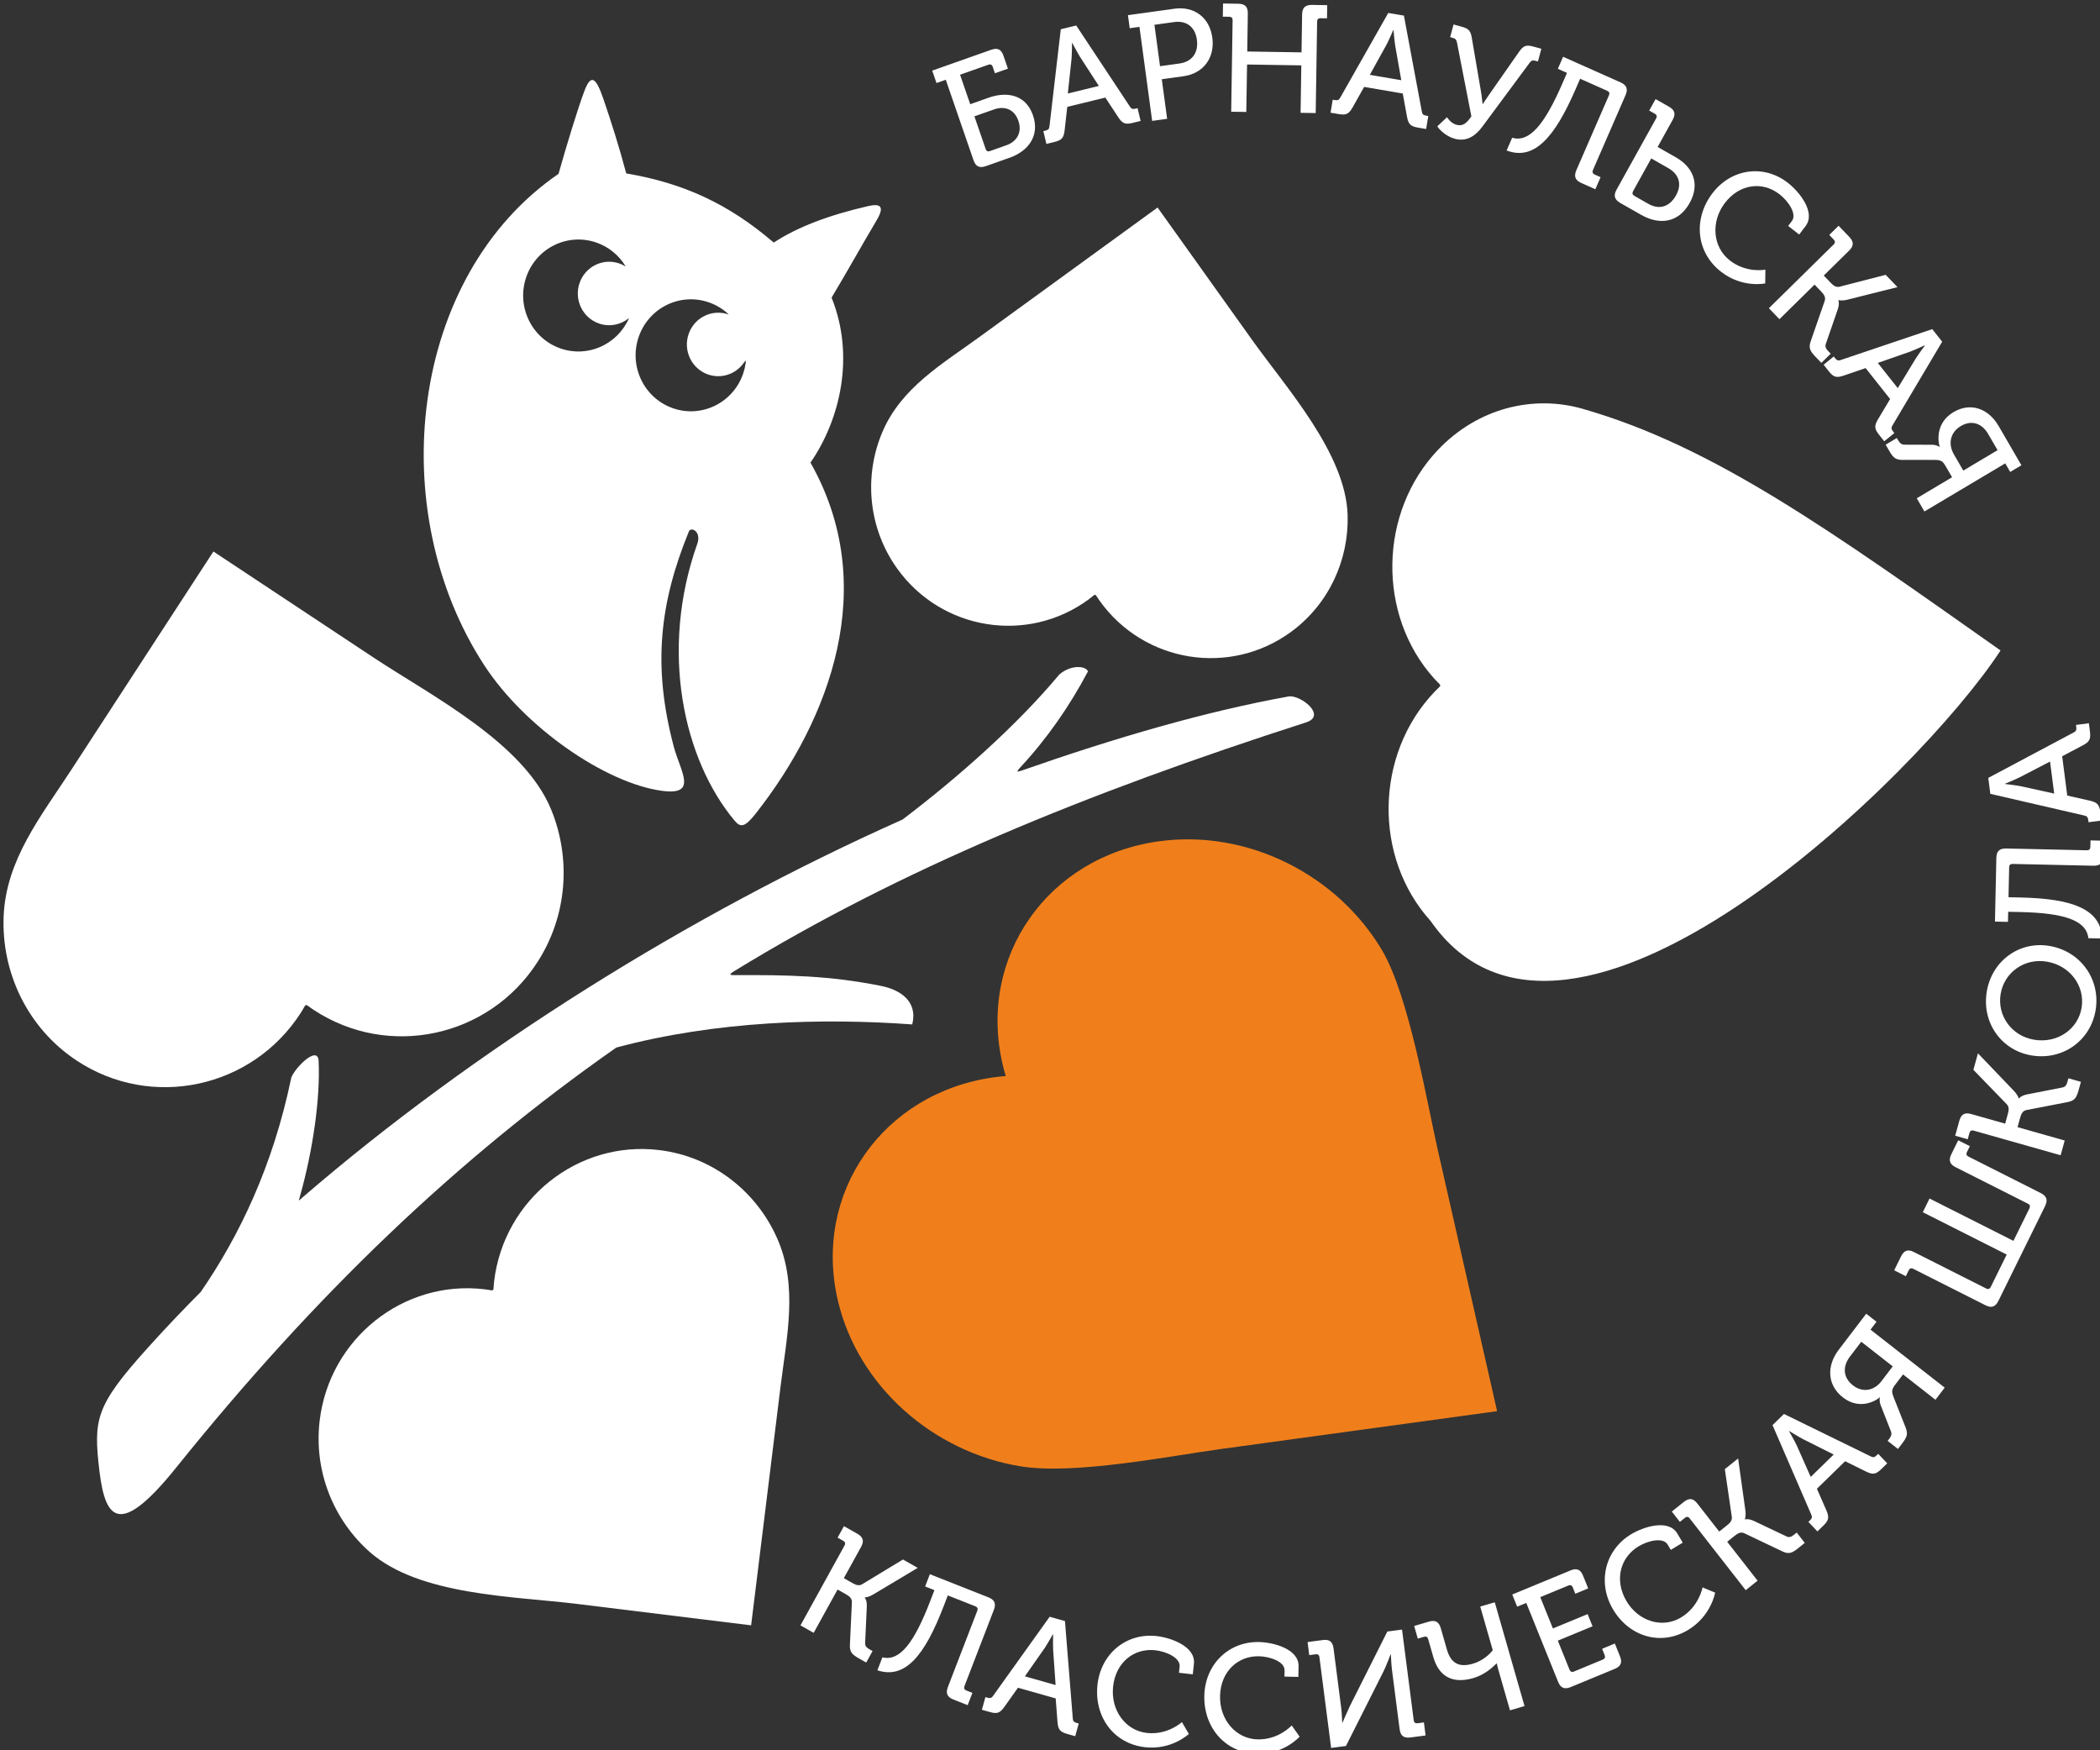 <?xml version="1.0" encoding="UTF-8" standalone="no"?>
<!DOCTYPE svg PUBLIC "-//W3C//DTD SVG 1.1//EN" "http://www.w3.org/Graphics/SVG/1.1/DTD/svg11.dtd">
<!-- Created with Vectornator (http://vectornator.io/) -->
<svg height="100%" stroke-miterlimit="10" style="fill-rule:nonzero;clip-rule:evenodd;stroke-linecap:round;stroke-linejoin:round;" version="1.1" viewBox="0 0 1701 1417.5" width="100%" xml:space="preserve" xmlns="http://www.w3.org/2000/svg" xmlns:xlink="http://www.w3.org/1999/xlink">
<rect x="0" y="0" width="1701" height="1417.5" fill="#333333" stroke="none"/>
<defs/>
<clipPath id="ArtboardFrame">
<rect height="1417.5" width="1701" x="0" y="0"/>
</clipPath>
<g clip-path="url(#ArtboardFrame)" id="Слой_x0020_1">
<g opacity="1">
<g opacity="1">
<path d="M488.712 80.036C494.732 97.566 501.41 118.45 507.263 140.447C554.002 148.364 590.319 165.252 626.735 196.46C645.99 183.806 671.685 174.122 703.356 166.881C713.651 164.529 716.526 167.528 710.038 178.472C695.142 203.58 688.257 216.53 673.579 241.043C692.729 288.511 680.472 339.989 656.475 374.668C712.995 474.284 672.413 582.052 612.411 658.526C603.272 670.167 599.878 670.463 594.909 664.5C553.485 614.793 534.148 526.798 564.81 440.378C568.345 430.41 559.665 426.339 558.009 430.39C534.194 488.538 528.539 539.623 545.706 604.49C551.119 624.931 565.755 644.474 536.147 640.461C490.526 634.273 425.182 589.322 392.22 538.724C310.35 413.052 331.468 223.775 452.422 140.782C458.626 118.664 468.2 87.25 473.437 73.488C478.672 59.725 482.69 62.505 488.712 80.036L488.712 80.036ZM501.705 213.387C488.448 208.754 473.99 215.875 469.413 229.295C464.835 242.715 471.872 257.35 485.129 261.983C493.606 264.945 502.574 263.101 509.134 257.879C509.606 257.506 509.513 257.635 509.339 258.022C499.9 279.126 475.979 289.885 453.924 282.176C430.545 274.005 418.137 248.195 426.209 224.53C434.281 200.864 459.778 188.302 483.158 196.475C493.192 199.982 501.203 206.742 506.443 215.183C506.942 215.993 506.78 215.808 506.227 215.485C504.816 214.661 503.306 213.947 501.705 213.387ZM589.184 254.38C576.17 250.345 562.234 257.444 557.758 270.573C553.181 283.991 560.216 298.628 573.474 303.263C584.415 307.086 596.174 302.903 602.519 293.781C604.501 290.938 604.255 292.239 603.943 294.368C603.542 297.102 602.888 299.837 601.966 302.541C593.896 326.207 568.399 338.766 545.019 330.596C521.638 322.425 509.231 296.615 517.303 272.949C525.377 249.283 550.872 236.723 574.251 244.894C580.017 246.91 585.126 249.987 589.403 253.862C590.365 254.734 590.544 254.799 589.184 254.38Z" fill="#fff" fill-rule="evenodd" opacity="1" stroke="none"/>
<path d="M1620.43 526.782C1555.56 626.691 1270.14 906.055 1158.8 745.884C1112.25 694.37 1113.62 611.052 1161.85 560.4C1168.27 553.661 1168.12 556.648 1161.82 549.684C1115.28 498.17 1116.65 414.849 1164.88 364.199C1196.89 330.586 1241.7 319.574 1281.82 331.05C1388.46 361.549 1483.18 430.125 1620.43 526.782Z" fill="#fff" fill-rule="evenodd" opacity="1" stroke="none"/>
<path d="M608.406 1316.3L467.056 1298.93C416.584 1292.74 339.536 1292.31 299.434 1256.86C270.474 1231.24 254.029 1192.05 258.92 1150.62C266.779 1084.04 326.834 1036.22 392.617 1044.17C401.368 1045.23 399.151 1046.86 400.214 1037.86C408.073 971.273 468.13 923.454 533.913 931.409C577.566 936.689 613.061 965.24 629.692 1003.31C646.547 1041.86 637.197 1082.78 632.244 1122.93C632.244 1122.93 608.406 1316.3 608.406 1316.3Z" fill="#fff" fill-rule="evenodd" opacity="1" stroke="none"/>
<path d="M242.86 969.265C253.542 931.463 259.507 889.277 258.076 859.269C257.444 846.101 238.861 864.704 235.927 872.804C221.019 944.645 193.837 1000.84 162.652 1046.24C150.933 1058.02 139.581 1069.84 128.664 1081.71C80.029 1134.59 75.778 1145.56 79.699 1183.99C84.004 1226.22 92.6 1250.9 142.675 1188.6C254.894 1048.99 369.687 939.03 499.184 848.393C579.848 826.745 666.163 824.375 738.915 829.643C743.64 810.538 728.717 801.475 713.6 798.45C671.968 790.113 637.849 789.493 594.531 789.74C590.54 789.761 590.692 788.96 594.812 786.433C728.687 704.344 879.271 642.542 1057.9 585.051C1075.26 579.465 1053.03 562.371 1043.73 564.049C975.925 576.285 903.078 597.641 827.752 623.983C823.095 625.613 823.264 624.926 826.422 621.519C848.375 597.836 866.438 571.762 881.26 543.727C879.524 539.047 866.97 538.268 857.953 546.381C823.658 587.422 776.196 629.501 731.056 663.727C557.741 740.936 383.88 849.987 244.83 969.923C241.757 972.574 241.69 973.398 242.86 969.265L242.86 969.265Z" fill="#fff" fill-rule="evenodd" opacity="1" stroke="none"/>
<path d="M1212.65 1142.86L989.051 1173.5C947.353 1179.2 870.229 1194.64 826.614 1187.53C756.359 1176.09 694.918 1123.05 678.616 1053C658.382 966.051 715.167 884.965 805.034 872.486C808.236 872.042 811.452 871.722 814.656 871.464C813.716 868.317 812.847 865.12 812.096 861.898C791.862 774.947 848.647 693.86 938.515 681.381C1011.13 671.299 1083.71 709.028 1119.56 769.75C1141.34 806.667 1156.04 893.65 1164.56 931.149L1212.65 1142.86L1212.65 1142.86Z" fill="#f07f1b" fill-rule="evenodd" opacity="1" stroke="none"/>
<path d="M937.636 168.065L1014.64 275.898C1042.14 314.402 1090.17 367.508 1091.58 417.244C1092.6 453.165 1076.68 489.017 1045.88 511.64C996.383 548.004 926.721 536.797 890.8 486.692C886.021 480.028 888.505 480.523 881.813 485.439C832.315 521.803 762.653 510.596 726.73 460.491C702.892 427.241 699.745 384.995 714.798 349.719C730.033 313.988 763.286 294.74 793.266 272.96L937.636 168.065L937.636 168.065Z" fill="#fff" fill-rule="evenodd" opacity="1" stroke="none"/>
<path d="M172.867 446.642L302.689 532.615C349.044 563.312 424.116 601.339 446.403 655.554C462.494 694.714 459.887 741.032 435.373 779.12C395.97 840.34 314.514 857.736 254.037 817.85C245.992 812.545 248.935 812.031 243.609 820.306C204.206 881.527 122.751 898.924 62.271 859.038C22.138 832.569 1.064 787.347 2.952 742.035C4.853 696.145 33.484 660.728 57.453 623.919L172.867 446.642L172.867 446.642Z" fill="#fff" fill-rule="evenodd" opacity="1" stroke="none"/>
</g>
<path d="M648.391 1316.34L659.084 1322.38L678.431 1287.31L684.849 1290.93C687.948 1292.69 690.122 1294.34 690.033 1297.56L688.45 1331.45C688.055 1337.76 689.884 1339.79 695.766 1343.11L701.645 1346.44L706.781 1337.13L704.748 1335.98C702.183 1334.53 700.59 1333.34 700.776 1330.47L702.1 1301.11C702.288 1295.68 700.447 1293.93 700.447 1293.93L700.569 1293.71C700.569 1293.71 703.364 1293.73 707.593 1291.15L743.374 1269.77L731.396 1263L698.306 1283.06C695.828 1284.5 693.451 1283.73 690.671 1282.16L683.507 1278.11L697.418 1252.89C700.105 1248.02 699.209 1244.81 694.397 1242.09L683.596 1235.99L678.462 1245.29L683.06 1247.89C684.556 1248.74 684.992 1249.98 684.096 1251.6C684.096 1251.6 648.391 1316.34 648.391 1316.34ZM710.694 1352.73C733.433 1360.25 749.164 1340.24 764.212 1301.21L767.73 1292.08L790.094 1300.92C791.691 1301.55 792.292 1302.72 791.623 1304.45L767.846 1366.12C765.842 1371.32 767.165 1374.37 772.3 1376.4L783.821 1380.95L787.65 1371.02L782.746 1369.08C781.147 1368.45 780.592 1367.17 781.214 1365.55L804.992 1303.87C806.996 1298.68 805.673 1295.63 800.541 1293.6L753.191 1274.89L749.362 1284.83L756.892 1287.8L753.419 1296.81C740.639 1329.96 729.036 1345.73 714.745 1342.22C714.745 1342.22 710.694 1352.73 710.694 1352.73ZM795.331 1384.7L801.817 1386.53C807.715 1388.2 809.999 1387.3 813.521 1382.38L824.555 1366.84L855.103 1375.49L856.573 1394.57C857.059 1400.63 858.55 1402.6 864.447 1404.27L870.935 1406.1L873.772 1395.84L872.119 1395.37C869.997 1394.76 869.067 1393.99 868.955 1391.64L862.616 1312.86L850.231 1309.35L804.437 1373.37C803.136 1375.32 801.94 1375.5 799.82 1374.9L798.168 1374.43C798.168 1374.43 795.331 1384.7 795.331 1384.7ZM830.157 1357.61L846.331 1334.51C848.967 1330.49 852.781 1323.59 852.781 1323.59L853.017 1323.66C853.017 1323.66 852.861 1331.6 853.055 1336.42L855.044 1364.66C855.044 1364.66 830.157 1357.61 830.157 1357.61ZM888.953 1364.42C886.147 1390.05 901.844 1412.14 927.529 1415.02C949.199 1417.45 962.96 1404.27 962.96 1404.27L957.358 1394.66C957.358 1394.66 945.959 1405.36 928.919 1403.45C911.388 1401.48 899.537 1384.81 901.614 1365.84C903.757 1346.24 918.59 1334.56 935.875 1336.5C944.519 1337.47 956.288 1342.53 955.493 1349.8L954.953 1354.73L966.151 1355.99L967.081 1347.48C968.617 1333.43 948.45 1326.31 936.885 1325.01C912.295 1322.25 891.703 1339.28 888.953 1364.42ZM975.501 1373.36C974.94 1399.14 992.498 1419.75 1018.34 1420.32C1040.13 1420.81 1052.69 1406.46 1052.69 1406.46L1046.28 1397.38C1046.28 1397.38 1035.85 1409.06 1018.71 1408.67C1001.08 1408.28 987.819 1392.73 988.235 1373.64C988.665 1353.94 1002.42 1340.97 1019.81 1341.36C1028.5 1341.56 1040.67 1345.55 1040.51 1352.86L1040.4 1357.82L1051.66 1358.07L1051.85 1349.52C1052.16 1335.39 1031.45 1330.09 1019.82 1329.83C995.081 1329.28 976.05 1348.08 975.501 1373.36ZM1078.21 1415.6L1090.23 1414.02L1120.72 1353.48C1123.16 1348.41 1126.37 1339.85 1126.37 1339.85L1126.62 1339.82C1126.62 1339.82 1126.9 1347.78 1127.52 1352.58L1133.67 1400.28C1134.38 1405.81 1136.99 1407.84 1142.58 1407.1L1154.72 1405.5L1153.36 1394.92L1148.14 1395.62C1146.44 1395.84 1145.34 1394.99 1145.12 1393.26L1135.64 1319.75L1123.74 1321.32L1093.46 1381.58C1091.03 1386.66 1087.43 1395.13 1087.43 1395.13L1087.19 1395.17C1087.19 1395.17 1086.95 1387.57 1086.31 1382.65L1080.18 1335.08C1079.47 1329.54 1076.86 1327.51 1071.4 1328.23L1059.13 1329.86L1060.49 1340.43L1065.71 1339.74C1067.42 1339.51 1068.5 1340.25 1068.73 1342.09C1068.73 1342.09 1078.21 1415.6 1078.21 1415.6ZM1193.53 1358.99C1202.12 1356.47 1208.65 1350.8 1212.2 1347.18L1212.44 1347.11C1212.44 1347.11 1212.85 1349.44 1213.33 1351.11L1223.09 1385.16L1234.86 1381.7L1210.76 1297.65L1198.99 1301.1L1209.13 1336.46C1206.56 1339.93 1200.66 1345.15 1193.13 1347.36C1181.36 1350.82 1175.05 1346.6 1171.98 1335.89L1167.07 1318.74C1165.53 1313.39 1162.65 1311.78 1157.35 1313.33L1145.48 1316.82L1148.41 1327.06L1153.47 1325.58C1155.12 1325.09 1156.29 1325.65 1156.81 1327.44L1160.97 1341.96C1165.38 1357.32 1176.12 1364.11 1193.53 1358.99ZM1262.03 1361.98C1264.11 1367.15 1267.26 1368.39 1272.36 1366.28L1307.85 1351.61C1312.96 1349.5 1314.23 1346.43 1312.15 1341.26L1308.02 1331.05L1297.71 1335.31L1299.79 1340.48C1300.44 1342.09 1299.9 1343.38 1298.32 1344.03L1274.84 1353.74C1273.26 1354.4 1271.98 1353.85 1271.33 1352.25L1261.84 1328.72L1289.96 1317.09L1285.97 1307.22L1257.85 1318.85L1247.62 1293.48L1270.41 1284.06C1272 1283.4 1273.23 1283.83 1273.92 1285.55L1276.01 1290.72L1286.44 1286.41L1282.32 1276.19C1280.24 1271.03 1277.2 1269.74 1272.1 1271.85L1224.93 1291.35L1228.91 1301.22L1236.28 1298.17C1236.28 1298.17 1262.03 1361.98 1262.03 1361.98ZM1306.47 1303.24C1319.51 1325.39 1345.2 1333.42 1367.4 1320.03C1386.12 1308.73 1389.25 1289.82 1389.25 1289.82L1379.05 1285.58C1379.05 1285.58 1376.34 1301.07 1361.61 1309.96C1346.46 1319.1 1327.07 1313.04 1317.41 1296.64C1307.44 1279.71 1312.31 1261.33 1327.25 1252.32C1334.72 1247.81 1347.12 1244.66 1350.82 1250.95L1353.33 1255.2L1363.01 1249.36L1358.68 1242.02C1351.53 1229.88 1331.2 1236.51 1321.21 1242.54C1299.95 1255.36 1293.68 1281.52 1306.47 1303.24ZM1414.03 1287.84L1423.64 1280.15L1399.03 1248.64L1404.8 1244.02C1407.59 1241.79 1409.93 1240.39 1412.83 1241.71L1443.16 1256.16C1448.76 1258.94 1451.31 1258.01 1456.6 1253.78L1461.88 1249.55L1455.35 1241.19L1453.52 1242.65C1451.22 1244.49 1449.53 1245.53 1446.97 1244.25L1420.69 1231.78C1415.8 1229.53 1413.5 1230.58 1413.5 1230.58L1413.35 1230.39C1413.35 1230.39 1414.44 1227.78 1413.7 1222.83L1407.88 1181.19L1397.12 1189.8L1402.77 1228.42C1403.13 1231.29 1401.51 1233.22 1399.02 1235.22L1392.58 1240.37L1374.88 1217.71C1371.47 1213.33 1368.2 1212.94 1363.87 1216.4L1354.17 1224.16L1360.7 1232.53L1364.83 1229.22C1366.18 1228.15 1367.47 1228.21 1368.61 1229.67C1368.61 1229.67 1414.03 1287.84 1414.03 1287.84ZM1472.12 1240.24L1476.97 1235.51C1481.38 1231.21 1481.77 1228.76 1479.36 1223.19L1471.71 1205.69L1494.55 1183.41L1511.55 1191.79C1516.96 1194.43 1519.39 1194.13 1523.8 1189.83L1528.65 1185.1L1521.34 1177.42L1520.11 1178.63C1518.52 1180.17 1517.38 1180.59 1515.33 1179.5L1445.01 1145.13L1435.75 1154.16L1467.09 1226.56C1468.09 1228.68 1467.63 1229.81 1466.05 1231.36L1464.81 1232.56C1464.81 1232.56 1472.12 1240.24 1472.12 1240.24ZM1466.69 1196.12L1455.21 1170.31C1453.12 1165.97 1449.18 1159.15 1449.18 1159.15L1449.35 1158.97C1449.35 1158.97 1456.03 1163.13 1460.24 1165.4L1485.3 1177.97C1485.3 1177.97 1466.69 1196.12 1466.69 1196.12ZM1537.33 1173.47L1541 1168.66C1545.12 1163.27 1545.59 1160.82 1543.1 1154.96L1533.85 1131.59C1531.93 1126.8 1532.32 1125.07 1535.17 1121.34L1541.46 1113.1L1567.72 1133.63L1575.21 1123.82L1515.11 1076.84L1519.98 1070.46L1511.64 1063.95L1489.33 1093.19C1479.45 1106.14 1479.95 1121.72 1492.74 1131.72C1507.09 1142.94 1521.06 1133.34 1522.5 1131.65L1522.7 1131.8C1522.7 1131.8 1522 1134.54 1523.3 1137.91L1531.56 1158.93C1532.67 1161.53 1531.77 1163.32 1529.97 1165.68L1529 1166.96C1529 1166.96 1537.33 1173.47 1537.33 1173.47ZM1523.99 1118.55C1518.15 1126.21 1508.88 1128.21 1500.84 1121.92C1492.89 1115.7 1492.28 1106.77 1498.49 1098.62L1507.62 1086.65L1533.12 1106.58C1533.12 1106.58 1523.99 1118.55 1523.99 1118.55ZM1608.22 1057.08C1613.15 1059.57 1616.32 1058.4 1618.78 1053.41L1656.42 976.961C1658.94 971.856 1657.89 968.697 1652.96 966.208L1594.43 936.676C1592.78 935.844 1592.45 934.572 1593.22 933.017L1595.57 928.245L1586.14 923.489L1580.62 934.697C1578.16 939.69 1579.21 942.849 1584.14 945.337L1642.67 974.87C1644.21 975.644 1644.65 976.974 1643.88 978.529L1630.88 1004.94L1562.92 970.645L1557.46 981.742L1625.42 1016.03L1612.47 1042.33C1611.71 1043.88 1610.39 1044.33 1608.86 1043.55L1550.32 1014.02C1545.39 1011.53 1542.27 1012.59 1539.81 1017.58L1534.29 1028.79L1543.72 1033.55L1546.07 1028.77C1546.83 1027.22 1548.04 1026.72 1549.68 1027.55C1549.68 1027.55 1608.22 1057.08 1608.22 1057.08ZM1669.12 935.606L1672.42 923.664L1634.21 912.846L1636.18 905.682C1637.14 902.219 1638.22 899.694 1641.33 899.028L1674.25 892.641C1680.4 891.552 1681.92 889.279 1683.73 882.709L1685.55 876.144L1675.4 873.274L1674.78 875.543C1673.99 878.405 1673.22 880.251 1670.41 880.744L1641.91 886.322C1636.65 887.41 1635.41 889.629 1635.41 889.629L1635.17 889.564C1635.17 889.564 1634.53 886.807 1631.06 883.248L1602.14 853.051L1598.45 866.421L1625.47 894.281C1627.43 896.383 1627.25 898.907 1626.39 902.009L1624.18 910.009L1596.7 902.231C1591.39 900.728 1588.52 902.36 1587.04 907.734L1583.71 919.793L1593.85 922.665L1595.27 917.533C1595.73 915.859 1596.82 915.139 1598.59 915.639C1598.59 915.639 1669.12 935.606 1669.12 935.606ZM1645.45 854.747C1670.58 858.999 1693.34 842.986 1697.46 818.042C1701.57 793.097 1685.21 770.343 1660.09 766.095C1635.56 761.947 1613.39 778.183 1609.27 803.129C1605.15 828.073 1620.93 850.603 1645.45 854.747ZM1647.55 842.034C1629.31 838.948 1617.62 822.516 1620.51 805.029C1623.39 787.543 1639.75 775.727 1657.99 778.812C1676.83 781.998 1688.98 798.636 1686.1 816.121C1683.21 833.609 1666.4 845.219 1647.55 842.034ZM1702.73 760.072C1701.9 735.873 1677.95 727.774 1636.56 726.853L1626.89 726.636L1627.42 702.343C1627.45 700.608 1628.33 699.634 1630.17 699.677L1695.55 701.132C1701.06 701.255 1703.44 698.953 1703.56 693.375L1703.83 680.856L1693.31 680.623L1693.19 685.951C1693.15 687.687 1692.15 688.655 1690.44 688.619L1625.05 687.163C1619.54 687.04 1617.16 689.342 1617.04 694.919L1615.92 746.358L1626.45 746.593L1626.63 738.412L1636.18 738.626C1671.32 739.407 1689.94 745.03 1691.58 759.824C1691.58 759.824 1702.73 760.072 1702.73 760.072ZM1702.15 664.516L1701.28 657.758C1700.48 651.61 1698.77 649.837 1692.92 648.484L1674.47 644.295L1670.36 612.455L1687.13 603.612C1692.45 600.783 1693.65 598.625 1692.86 592.477L1691.99 585.719L1681.54 587.097L1681.77 588.82C1682.05 591.031 1681.71 592.204 1679.62 593.228L1610.5 629.994L1612.16 642.902L1688.29 660.474C1690.57 660.922 1691.2 661.963 1691.48 664.175L1691.71 665.898C1691.71 665.898 1702.15 664.516 1702.15 664.516ZM1663.89 642.692L1636.56 636.679C1631.87 635.797 1624.1 634.947 1624.1 634.947L1624.07 634.7C1624.07 634.7 1631.35 631.738 1635.65 629.669L1660.54 616.755C1660.54 616.755 1663.89 642.692 1663.89 642.692Z" fill="#fff" fill-rule="nonzero" opacity="1" stroke="none"/>
<path d="M788.523 129.685C790.339 134.952 793.418 136.359 798.622 134.521L817.818 127.737C832.849 122.425 842.437 109.979 836.704 93.358C830.731 76.033 814.785 74.183 801.026 79.045L785.878 84.398L777.643 60.518L800.653 52.388C802.273 51.816 803.481 52.309 804.085 54.064L805.901 59.333L816.426 55.614L812.834 45.195C811.016 39.928 808.052 38.481 802.847 40.319L755.093 57.194L758.563 67.261L766.08 64.605C766.08 64.605 788.523 129.685 788.523 129.685ZM798.39 120.683L789.269 94.23L805.11 88.632C814.245 85.405 821.807 88.902 824.874 97.8C827.944 106.695 824.255 114.433 815.12 117.661L801.822 122.359C800.204 122.931 798.997 122.438 798.39 120.683ZM847.579 116.566L854.125 114.968C860.079 113.517 861.64 111.605 862.344 105.567L864.496 86.554L895.337 79.033L905.807 94.971C909.149 100.022 911.397 101.003 917.353 99.552L923.9 97.954L921.433 87.589L919.766 87.997C917.625 88.519 916.436 88.298 915.208 86.303L871.739 20.642L859.239 23.691L850.075 102.185C849.877 104.528 848.921 105.271 846.778 105.794L845.11 106.2C845.11 106.2 847.579 116.566 847.579 116.566ZM864.945 75.732L867.948 47.584C868.315 42.775 868.322 34.866 868.322 34.866L868.56 34.808C868.56 34.808 872.245 41.817 874.734 45.928L890.07 69.606C890.07 69.606 864.945 75.732 864.945 75.732ZM933.249 97.91L945.383 96.23L941.049 64.17L958.768 61.718C974.541 59.533 984.21 46.931 981.985 30.474C979.76 14.012 967.153 4.871 951.378 7.056L913.639 12.284L915.067 22.848L922.954 21.754C922.954 21.754 933.249 97.91 933.249 97.91ZM939.623 53.608L935.09 20.074L950.987 17.872C961.059 16.476 968.075 21.762 969.486 32.204C970.897 42.642 965.59 50.011 955.396 51.424C955.396 51.424 939.623 53.608 939.623 53.608ZM997.264 90.478L1009.51 90.673L1010.11 52.245L1054.07 52.942L1053.47 91.372L1065.72 91.566L1066.87 17.437C1066.9 15.577 1067.89 14.725 1069.6 14.752L1074.87 14.836L1075.04 4.175L1062.79 3.98C1057.16 3.892 1054.79 6.209 1054.71 11.787L1054.23 42.406L1010.27 41.707L1010.74 11.089C1010.83 5.512 1008.54 3.12 1003.03 3.031L990.662 2.835L990.496 13.495L995.761 13.579C997.477 13.606 998.443 14.49 998.414 16.349C998.414 16.349 997.264 90.478 997.264 90.478ZM1077.75 91.264L1084.39 92.397C1090.43 93.427 1092.6 92.29 1095.59 87.018L1104.95 70.383L1136.23 75.723L1139.67 94.542C1140.79 100.516 1142.48 102.312 1148.52 103.344L1155.16 104.478L1156.91 93.964L1155.22 93.676C1153.05 93.306 1152.04 92.63 1151.68 90.307L1137.17 12.644L1124.49 10.479L1085.62 79.029C1084.53 81.105 1083.36 81.409 1081.19 81.039L1079.5 80.75C1079.5 80.75 1077.75 91.264 1077.75 91.264ZM1109.56 60.611L1123.23 35.913C1125.44 31.638 1128.51 24.366 1128.51 24.366L1128.75 24.409C1128.75 24.409 1129.42 32.318 1130.12 37.089L1135.04 64.961C1135.04 64.961 1109.56 60.611 1109.56 60.611ZM1164.24 102.289C1165.44 104.422 1170.72 110.254 1178.28 112.348C1188.56 115.193 1195.73 109.34 1200.75 102.505L1239.14 50.669C1240.51 48.864 1241.7 48.679 1243.83 49.268L1245.72 49.791L1248.5 39.509L1242.12 37.742C1236.22 36.106 1233.97 36.899 1230.44 41.963L1207.47 74.805C1203.76 80.075 1201.12 84.225 1201.12 84.225L1200.88 84.159C1200.88 84.159 1200.38 78.494 1199.32 72.547L1192.29 31.396C1191.35 25.479 1190.14 23.346 1184.59 21.81L1177.39 19.814L1174.61 30.096L1176.97 30.751C1178.98 31.307 1179.73 32.287 1180.16 34.462L1191.81 94.243C1188.03 99.752 1184.88 102.48 1179.8 101.075C1176.38 100.126 1173.88 97.633 1172.06 94.946C1172.06 94.946 1164.24 102.289 1164.24 102.289ZM1220.36 121.884C1242.76 130.384 1259.32 111.08 1276.01 72.733L1279.91 63.77L1301.88 73.565C1303.45 74.266 1304 75.459 1303.26 77.16L1276.89 137.747C1274.67 142.851 1275.86 145.958 1280.9 148.206L1292.22 153.255L1296.47 143.498L1291.65 141.348C1290.08 140.649 1289.58 139.342 1290.27 137.752L1316.64 77.166C1318.86 72.062 1317.67 68.955 1312.63 66.707L1266.11 45.965L1261.86 55.722L1269.26 59.021L1265.41 67.871C1251.24 100.434 1238.98 115.692 1224.85 111.561C1224.85 111.561 1220.36 121.884 1220.36 121.884ZM1309.43 153.567C1306.73 158.429 1307.73 161.697 1312.53 164.432L1329.4 174.034C1343.81 182.237 1359.45 180.898 1368.63 164.363C1377.52 148.37 1370.76 134.994 1357.52 127.458L1342.68 119.01L1354.81 97.183C1357.51 92.32 1356.62 89.112 1351.82 86.377L1341.03 80.238L1335.87 89.531L1340.46 92.145C1341.96 92.996 1342.39 94.24 1341.49 95.86C1341.49 95.86 1309.43 153.567 1309.43 153.567ZM1322.75 154.889L1337.52 128.305L1351.29 136.143C1359.94 141.065 1362.62 149.136 1357.58 158.213C1352.29 167.722 1343.85 170.026 1335.2 165.104L1323.78 158.602C1322.28 157.751 1321.91 156.402 1322.75 154.889ZM1387.04 156.556C1371.49 176.984 1373.57 204.115 1394.04 220.079C1411.31 233.547 1429.83 229.525 1429.83 229.525L1429.97 218.366C1429.97 218.366 1414.75 221.515 1401.16 210.923C1387.19 200.026 1385.62 179.55 1397.13 164.425C1409.01 148.809 1427.68 146.622 1441.46 157.366C1448.35 162.739 1455.81 173.252 1451.4 179.046L1448.41 182.974L1457.33 189.935L1462.49 183.157C1471.01 171.96 1457.43 155.268 1448.21 148.081C1428.62 132.798 1402.28 136.52 1387.04 156.556ZM1432.8 249.614L1441.34 258.505L1469.79 230.508L1474.91 235.842C1477.39 238.421 1479 240.637 1478.01 243.691L1466.9 275.707C1464.74 281.638 1465.92 284.109 1470.62 289L1475.31 293.887L1482.86 286.457L1481.24 284.767C1479.19 282.635 1478 281.039 1478.99 278.335L1488.56 250.594C1490.28 245.445 1489.01 243.235 1489.01 243.235L1489.19 243.062C1489.19 243.062 1491.86 243.888 1496.64 242.644L1536.97 232.527L1527.41 222.57L1490.03 232.204C1487.25 232.864 1485.19 231.432 1482.98 229.12L1477.25 223.163L1497.72 203.029C1501.67 199.141 1501.72 195.811 1497.88 191.809L1489.26 182.832L1481.7 190.262L1485.37 194.085C1486.57 195.33 1486.64 196.645 1485.32 197.94C1485.32 197.94 1432.8 249.614 1432.8 249.614ZM1477.13 295.375L1481.34 300.695C1485.17 305.532 1487.54 306.15 1493.24 304.227L1511.16 298.112L1531 323.168L1521.2 339.538C1518.1 344.749 1518.18 347.226 1522.01 352.065L1526.23 357.385L1534.44 350.718L1533.37 349.363C1531.99 347.621 1531.69 346.439 1532.95 344.464L1573.17 276.718L1565.13 266.562L1491.05 291.548C1488.87 292.363 1487.8 291.803 1486.42 290.063L1485.35 288.707C1485.35 288.707 1477.13 295.375 1477.13 295.375ZM1521.02 293.922L1547.47 284.7C1551.92 282.993 1559 279.636 1559 279.636L1559.15 279.828C1559.15 279.828 1554.45 286.186 1551.83 290.215L1537.18 314.333C1537.18 314.333 1521.02 293.922 1521.02 293.922ZM1527.37 360.14L1530.42 365.377C1533.83 371.256 1535.9 372.615 1542.2 372.459L1567.07 372.472C1572.17 372.457 1573.61 373.467 1575.97 377.529L1581.19 386.508L1552.57 403.533L1558.78 414.222L1624.24 375.269L1628.27 382.216L1637.35 376.813L1618.86 344.963C1610.67 330.856 1596.2 325.514 1582.26 333.808C1566.64 343.105 1570.23 359.807 1571.24 361.795L1571.03 361.92C1571.03 361.92 1568.77 360.242 1565.2 360.209L1542.85 360.132C1540.06 360.213 1538.75 358.692 1537.26 356.127L1536.45 354.737C1536.45 354.737 1527.37 360.14 1527.37 360.14ZM1582.69 368.066C1577.85 359.728 1579.47 350.283 1588.23 345.068C1596.89 339.916 1605.31 342.672 1610.46 351.542L1618.04 364.582L1590.27 381.105C1590.27 381.105 1582.69 368.066 1582.69 368.066Z" fill="#fff" fill-rule="nonzero" opacity="1" stroke="none"/>
</g>
</g>
</svg>
